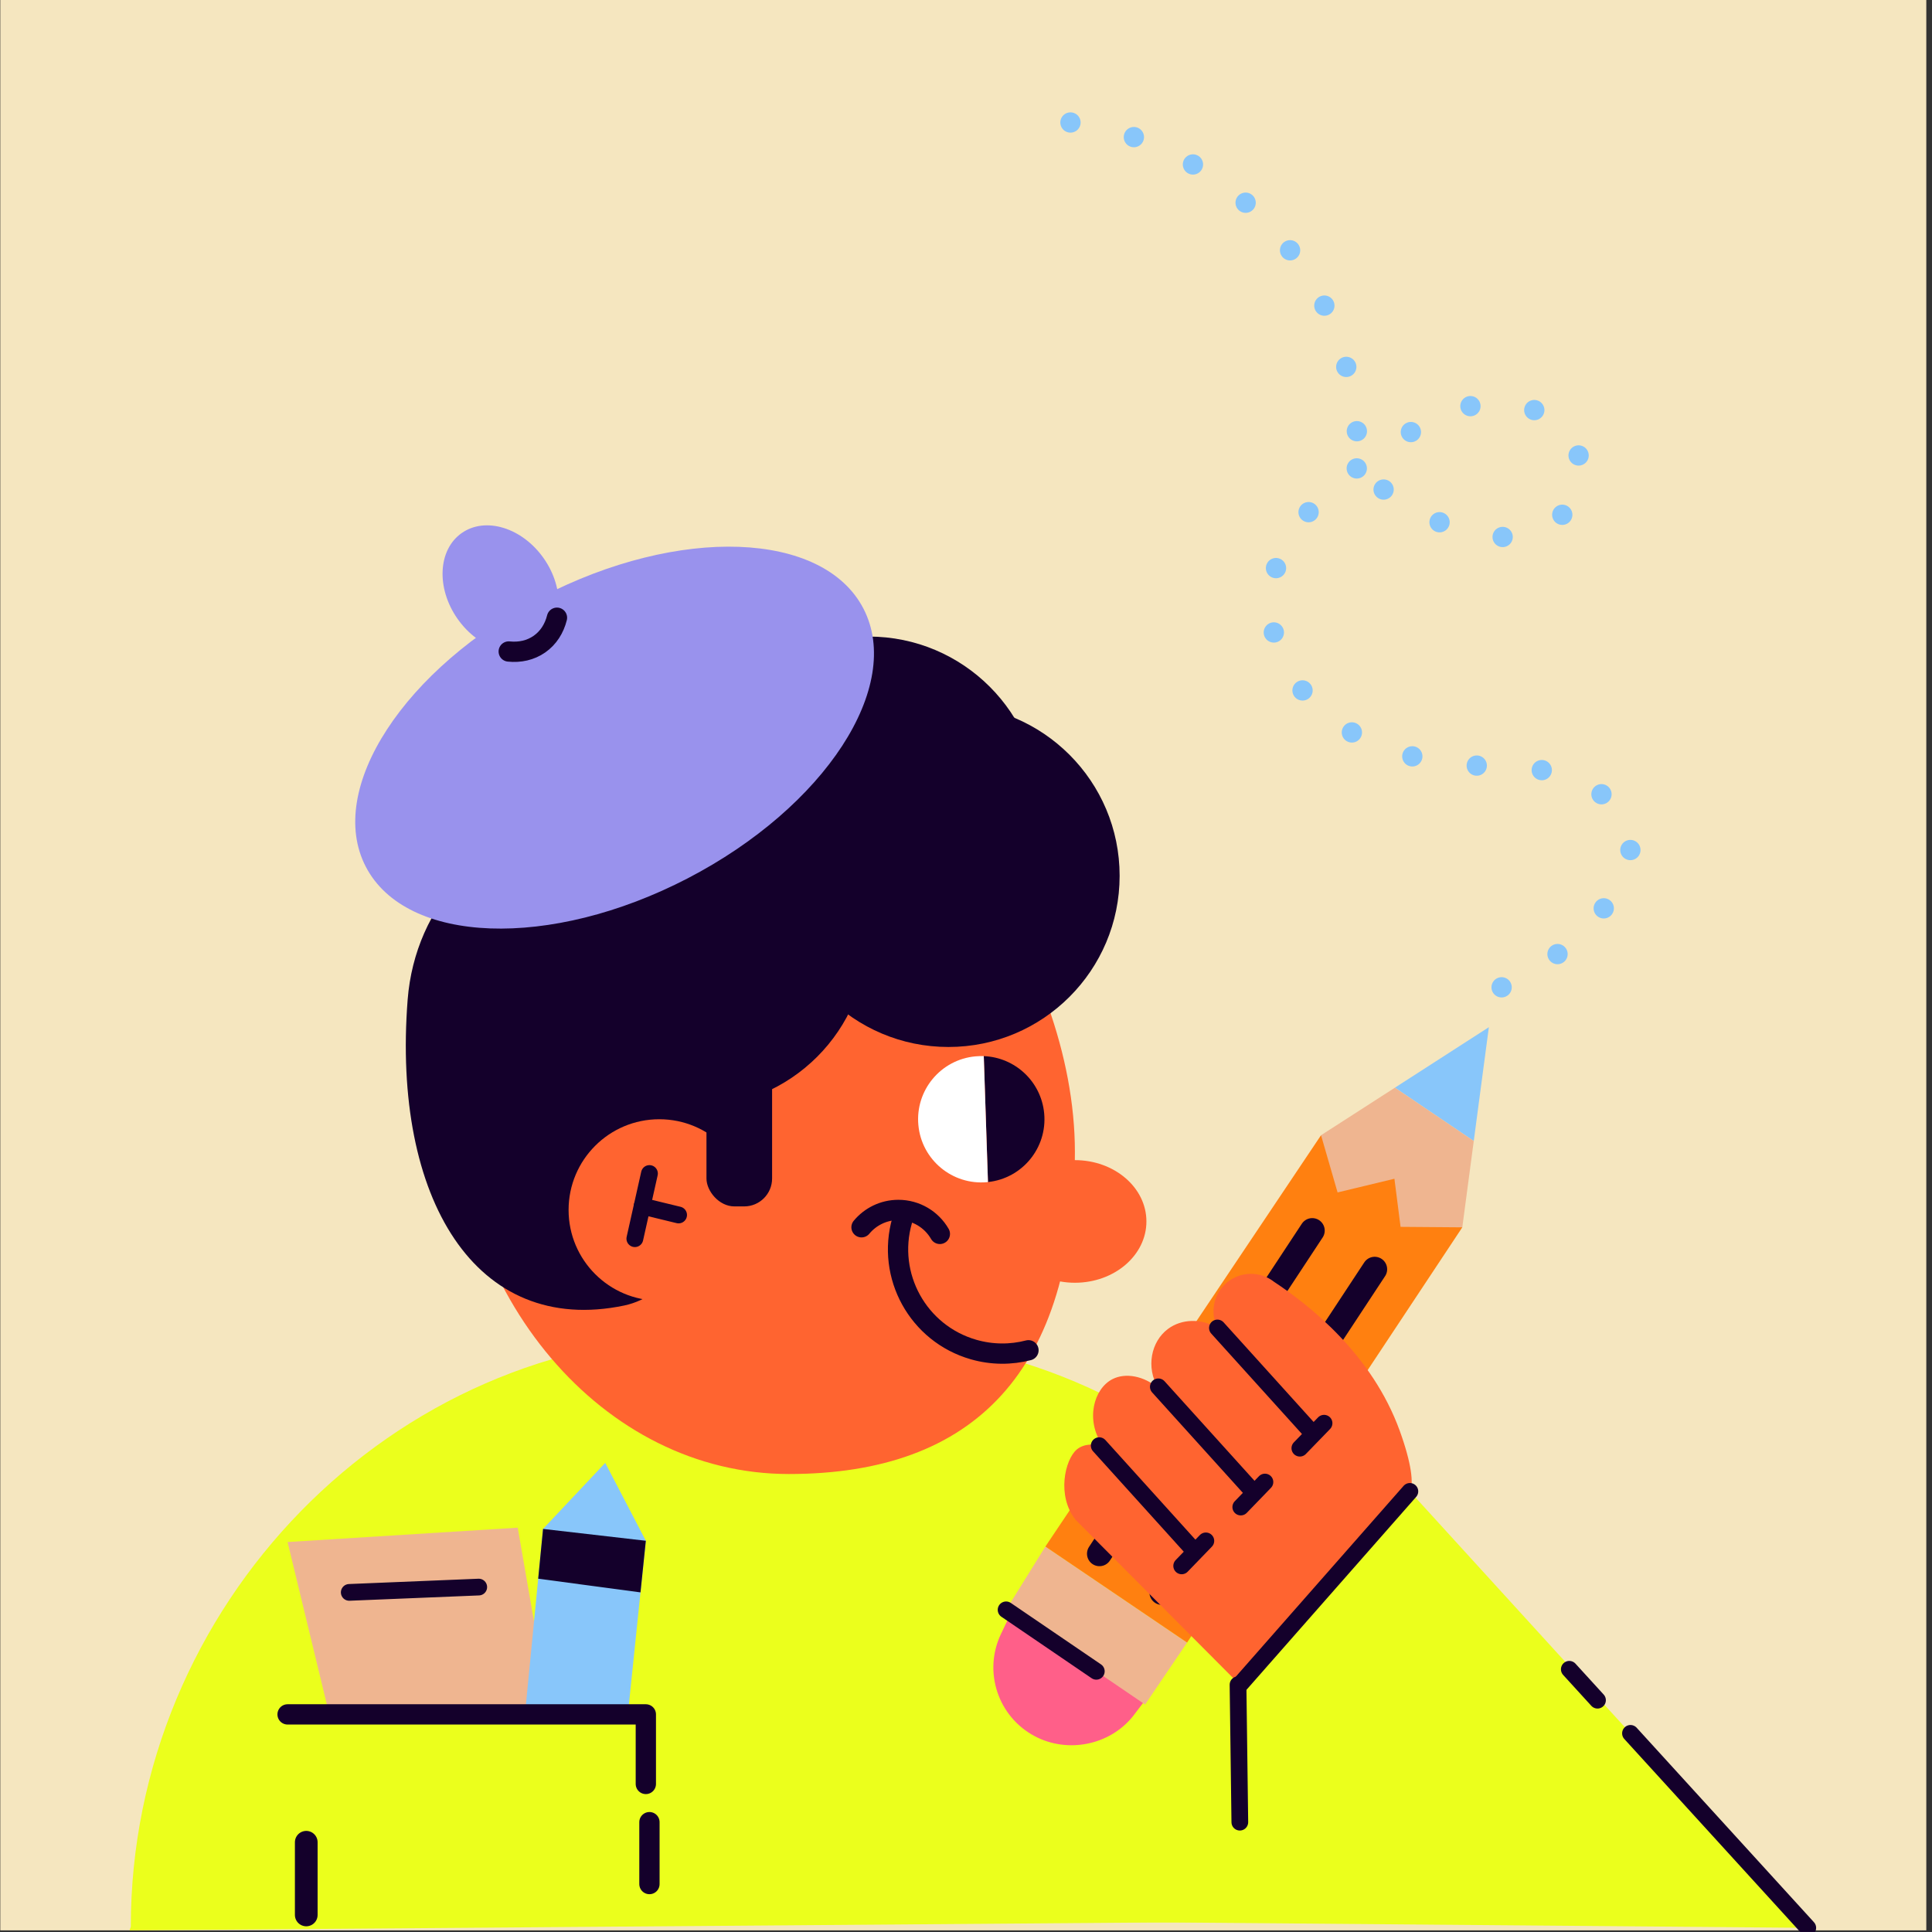 <?xml version="1.0" encoding="UTF-8"?>
<svg xmlns="http://www.w3.org/2000/svg" viewBox="0 0 600 600">
  <rect x="0" y="0" width="600" height="600" fill="#333333" stroke="none"/>
  <defs>
    <style>
      .cls-1 {
        stroke: #88c6fa;
        stroke-dasharray: 0 20.25;
        stroke-width: 6.3px;
      }

      .cls-1, .cls-2, .cls-3, .cls-4, .cls-5, .cls-6, .cls-7 {
        fill: none;
      }

      .cls-1, .cls-2, .cls-3, .cls-4, .cls-6, .cls-7 {
        stroke-linecap: round;
        stroke-linejoin: round;
      }

      .cls-2 {
        stroke-width: 6.3px;
      }

      .cls-2, .cls-3, .cls-4, .cls-6, .cls-7 {
        stroke: #14002b;
      }

      .cls-8 {
        fill: #ebff1c;
      }

      .cls-9 {
        fill: #efb590;
      }

      .cls-10 {
        fill: #f5e6bf;
      }

      .cls-11 {
        fill: #fff;
      }

      .cls-12 {
        fill: #ff5f89;
      }

      .cls-13 {
        fill: #ff6430;
      }

      .cls-14 {
        fill: #ff8010;
      }

      .cls-15 {
        fill: #9992ed;
      }

      .cls-16 {
        fill: #14002b;
      }

      .cls-17 {
        fill: #88c6fa;
      }

      .cls-3 {
        stroke-width: 5.19px;
      }

      .cls-4 {
        stroke-width: 5.22px;
      }

      .cls-5 {
        stroke: #ff6430;
        stroke-miterlimit: 10;
        stroke-width: .7px;
      }

      .cls-6 {
        stroke-width: 7.05px;
      }

      .cls-7 {
        stroke-width: 7.75px;
      }
    </style>
  </defs>
  <g id="BACKGROUND">
    <rect class="cls-10" x=".09" y="-.32" width="598.14" height="599.81"></rect>
  </g>
  <g id="DESIGN">
    <polygon class="cls-8" points="437.85 463.16 309.42 463.16 286.26 596.38 561.42 598.71 437.85 463.16"></polygon>
    <polyline class="cls-5" points="362.31 519.69 349.69 544.93 410.57 573.15 420.23 548.65 362.31 519.69"></polyline>
    <path class="cls-8" d="M263.88,415.02h-43.07c-99.52,0-180.19,83.79-180.19,183.31l-.39,1.17,403.45-3.12,.39-1.17c0-99.52-80.67-180.19-180.19-180.19Z"></path>
    <ellipse class="cls-15" cx="155.47" cy="182.78" rx="16.35" ry="21.05" transform="translate(-76.73 122.27) rotate(-35.01)"></ellipse>
    <ellipse class="cls-13" cx="333.82" cy="379.33" rx="22.21" ry="19.04"></ellipse>
    <path class="cls-13" d="M303.11,269.44c18.55,26.38,30.71,58.35,30.71,88.34,0,67.98-31.15,99.99-88.85,99.99s-104.47-55.11-104.47-123.09l162.61-65.24Z"></path>
    <circle class="cls-16" cx="269.78" cy="250.85" r="53.16"></circle>
    <circle class="cls-16" cx="294.55" cy="271.99" r="53.16"></circle>
    <circle class="cls-16" cx="216.19" cy="290.6" r="53.16"></circle>
    <path class="cls-16" d="M232.93,310.44c0,29.36-10.34,88.99-39.08,95-46.1,9.63-72.08-33.16-67.25-95,2.29-29.27,23.8-53.16,53.16-53.16s53.16,23.8,53.16,53.16Z"></path>
    <circle class="cls-13" cx="204.75" cy="375.76" r="28.17"></circle>
    <path class="cls-2" d="M319.4,419.34c-5.43,1.41-11.3,1.43-17.09-.24-17.18-4.95-27.09-22.89-22.14-40.07"></path>
    <path class="cls-2" d="M267.55,381.14c2.73-3.29,6.84-5.38,11.45-5.38,5.5,0,10.31,2.99,12.88,7.44"></path>
    <path class="cls-16" d="M306.82,367.1c10.66-1.13,18.46-10.62,17.46-21.32-.92-9.91-9.07-17.42-18.76-17.79l1.3,39.11Z"></path>
    <path class="cls-11" d="M285.21,349.41c1,10.79,10.56,18.72,21.35,17.72,.09,0,.17-.02,.26-.03l-1.3-39.11c-.85-.03-1.72-.01-2.59,.07-10.79,1-18.72,10.56-17.72,21.35Z"></path>
    <ellipse class="cls-15" cx="190.86" cy="229.1" rx="87.05" ry="49.24" transform="translate(-84.05 113.61) rotate(-27.42)"></ellipse>
    <path class="cls-2" d="M157.99,202.33c3.44,.36,6.78-.36,9.55-2.3,2.77-1.94,4.59-4.83,5.43-8.19"></path>
    <line class="cls-4" x1="201.69" y1="364.45" x2="197.16" y2="384.68"></line>
    <line class="cls-4" x1="199.42" y1="374.57" x2="210.74" y2="377.32"></line>
    <polyline class="cls-9" points="102.25 532.42 89.31 478.89 160.79 474.43 171.24 534.65 102.25 532.42"></polyline>
    <polyline class="cls-17" points="163.03 532.42 168.65 474.82 187.96 454.31 200.57 478.5 194.99 532.42 163.03 532.42"></polyline>
    <polyline class="cls-2" points="89.31 532.42 200.57 532.42 200.57 554.02"></polyline>
    <line class="cls-6" x1="95.11" y1="594.7" x2="95.11" y2="572.13"></line>
    <g>
      <path class="cls-12" d="M316.28,496.07l-5.43,11.4c-5.56,11.67-.94,25.65,10.48,31.71h0c10.22,5.43,23.25,2.84,30.51-6.17l6.36-8.37-41.92-28.56"></path>
      <polygon class="cls-9" points="324.66 480.29 312.45 499.95 355.62 529.36 368.66 510.11 324.66 480.29"></polygon>
      <polygon class="cls-17" points="462.38 319 457.69 354.35 433.2 337.79 462.38 319"></polygon>
      <polygon class="cls-9" points="457.69 354.35 454.13 381.16 431.08 392.19 410.26 372.94 410.27 352.55 433.2 337.79 457.69 354.35"></polygon>
      <polygon class="cls-14" points="324.66 480.29 410.26 352.55 415.4 370.32 433.05 366.07 434.96 381.01 454.13 381.16 368.66 510.11 324.66 480.29"></polygon>
      <line class="cls-7" x1="341.45" y1="482.52" x2="407.53" y2="382.17"></line>
      <line class="cls-7" x1="360.84" y1="494.53" x2="426.92" y2="394.18"></line>
    </g>
    <g>
      <path class="cls-13" d="M378.08,412.41c-2.42-4.85-1.14-10.78,3.06-14.2,4.2-3.42,10.27-3.48,14.53-.13,11.22,7.43,30.45,22.6,39.02,46.23,3.68,10.14,4.42,16.63,3.15,18.85-6.2,10.84-12.98,15.12-23.46,26.68-5.08,5.6-18.61,25.72-29.35,33.37l-50.99-51.22c-5.95-7.45-3.31-18.7,.36-21.83,2.48-2.11,6.26-1.61,7.99-1.26-5.39-7.97-2.72-17.6,3.08-20.59,4.08-2.1,9.82-.98,14.2,2.75-3.82-6.41-2.23-14.42,3.07-18.36,4.27-3.17,10.4-3.31,15.33-.29Z"></path>
      <line class="cls-3" x1="378.08" y1="412.41" x2="407.22" y2="444.66"></line>
      <line class="cls-3" x1="359.73" y1="430.69" x2="388.86" y2="462.93"></line>
      <line class="cls-3" x1="341.37" y1="448.96" x2="370.51" y2="481.21"></line>
      <line class="cls-3" x1="437.85" y1="463.16" x2="385.04" y2="523.21"></line>
    </g>
    <line class="cls-3" x1="384.48" y1="523.21" x2="385.04" y2="565.89"></line>
    <polyline class="cls-16" points="168.65 474.82 200.57 478.5 198.91 494.53 167.14 490.28 168.65 474.82"></polyline>
    <line class="cls-3" x1="312.45" y1="499.95" x2="340.47" y2="519.04"></line>
    <line class="cls-3" x1="108.46" y1="494.53" x2="148.68" y2="492.88"></line>
    <path class="cls-1" d="M466.34,306.62c12.99-5.68,24.47-14.78,32.96-26.13,3.75-5.01,7.02-10.78,7.05-17.03,.05-10.46-9.16-19-19.08-22.31-9.92-3.32-20.65-2.79-31.09-3.53-15.31-1.08-30.84-5.19-42.98-14.59-12.13-9.4-20.31-24.76-18.38-39.99,2.47-19.45,19.58-33.34,35.92-44.16,10.95-7.25,23.04-14.34,36.16-13.82,13.12,.52,26.52,12.15,23.94,25.02-1.85,9.2-11.17,15.49-20.5,16.5-9.33,1.01-18.6-2.2-27.15-6.07-5.51-2.49-11.04-5.4-14.93-10.03-6.93-8.25-7.24-19.94-8.97-30.57-7.48-45.74-51.22-82.71-97.57-82.47"></path>
    <line class="cls-3" x1="506.36" y1="538.31" x2="561.42" y2="598.71"></line>
    <line class="cls-3" x1="487.36" y1="518.41" x2="496.12" y2="528.01"></line>
    <line class="cls-2" x1="201.69" y1="565.89" x2="201.69" y2="585.11"></line>
    <line class="cls-3" x1="366.98" y1="486.3" x2="374.49" y2="478.53"></line>
    <line class="cls-3" x1="385.33" y1="468.03" x2="392.84" y2="460.26"></line>
    <line class="cls-3" x1="403.68" y1="449.75" x2="411.2" y2="441.99"></line>
    <rect class="cls-16" x="219.4" y="312.87" width="20.38" height="61.79" rx="8.67" ry="8.67"></rect>
  </g>
</svg>
